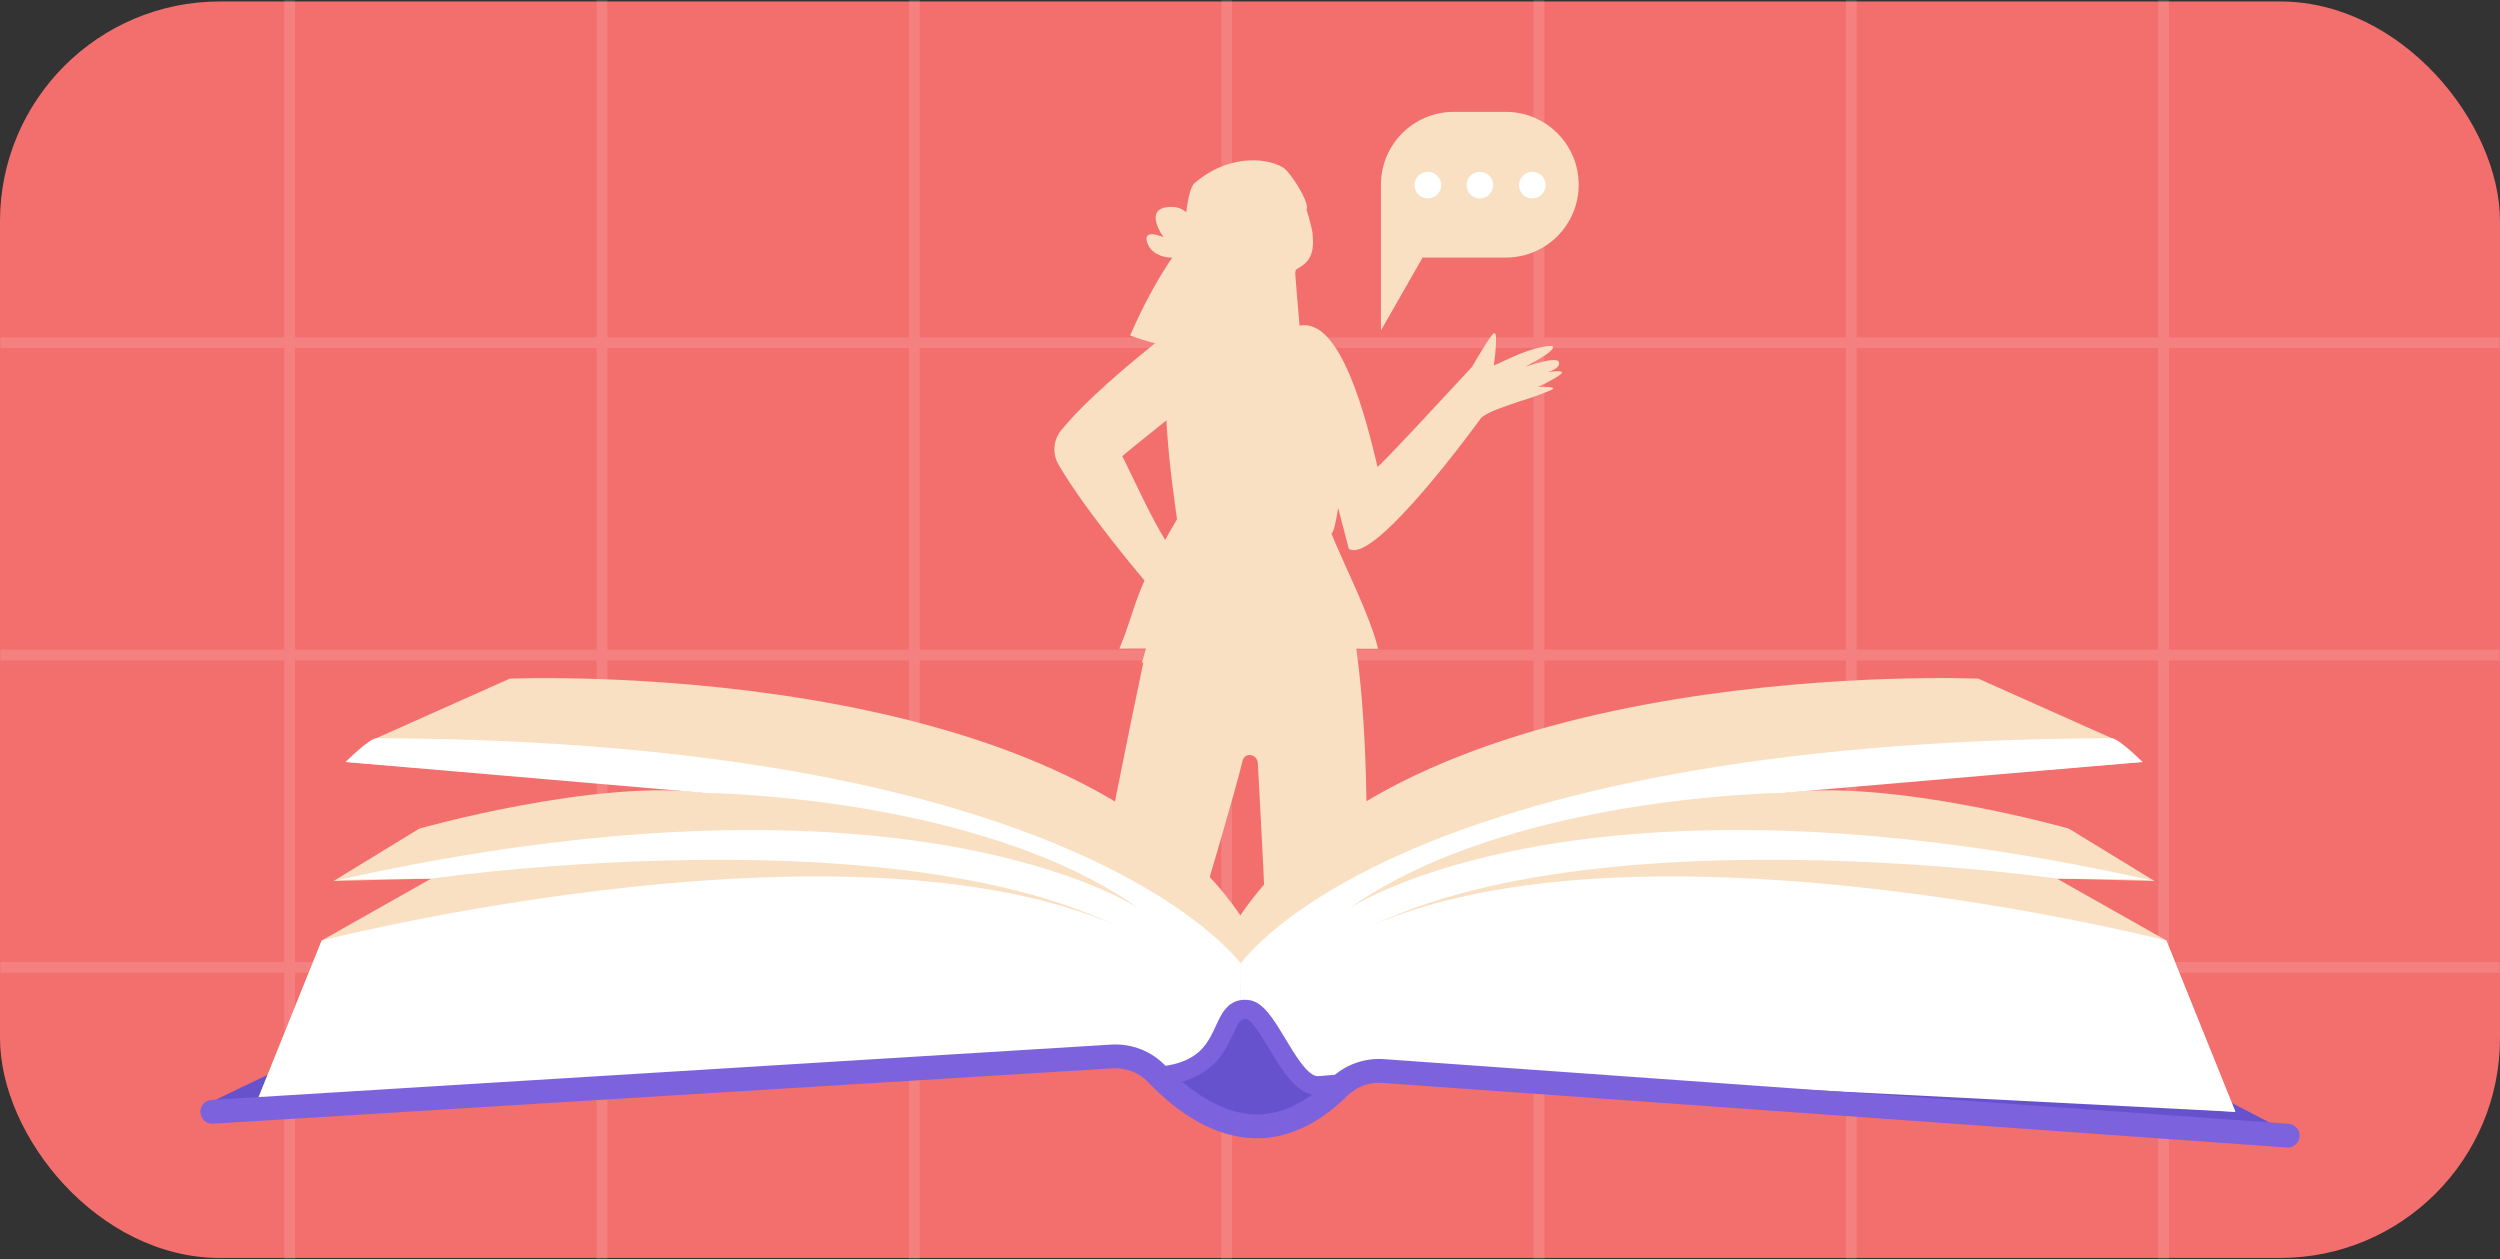 <?xml version="1.0" encoding="UTF-8"?>
<svg id="Layer_2" data-name="Layer 2" xmlns="http://www.w3.org/2000/svg" viewBox="0 0 1158.13 583.43">
  <rect x="0" y="0" width="1158.13" height="583.43" fill="#333333" stroke="none"/>
  <defs>
    <style>
      .cls-1 {
        fill: #f9e0c2;
      }

      .cls-1, .cls-2, .cls-3, .cls-4, .cls-5 {
        stroke-width: 0px;
      }

      .cls-2 {
        fill: #6752ce;
      }

      .cls-3 {
        fill: #f26f6e;
      }

      .cls-6 {
        fill: none;
        stroke: #fff;
        stroke-miterlimit: 10;
        stroke-width: 5px;
      }

      .cls-4 {
        fill: #fff;
      }

      .cls-7 {
        opacity: .12;
      }

      .cls-5 {
        fill: #7d62dd;
      }
    </style>
  </defs>
  <g id="Layer_1-2" data-name="Layer 1">
    <g>
      <rect class="cls-3" y=".68" width="1158.13" height="582.07" rx="101.87" ry="101.87"/>
      <g class="cls-7">
        <g>
          <line class="cls-6" x1="134.19" x2="134.19" y2="583.43"/>
          <line class="cls-6" x1="278.88" x2="278.88" y2="583.43"/>
          <line class="cls-6" x1="423.56" x2="423.56" y2="583.43"/>
          <line class="cls-6" x1="568.24" x2="568.24" y2="583.43"/>
          <line class="cls-6" x1="712.92" x2="712.92" y2="583.43"/>
          <line class="cls-6" x1="857.6" x2="857.6" y2="583.43"/>
          <line class="cls-6" x1="1002.28" x2="1002.28" y2="583.43"/>
        </g>
        <line class="cls-6" x1=".18" y1="448.14" x2="1157.95" y2="448.14"/>
        <line class="cls-6" x1=".18" y1="303.46" x2="1157.95" y2="303.46"/>
        <line class="cls-6" x1=".18" y1="158.78" x2="1157.95" y2="158.78"/>
      </g>
      <path class="cls-1" d="m697.59,119.33h-38.58l-19.29,33.75v-67.51c0-18.64,15.11-33.75,33.75-33.75h24.11c18.64,0,33.75,15.11,33.75,33.75h0c0,18.64-15.11,33.75-33.75,33.75Z"/>
      <g>
        <circle class="cls-4" cx="661.45" cy="85.76" r="6.17"/>
        <circle class="cls-4" cx="685.55" cy="85.76" r="6.17"/>
        <circle class="cls-4" cx="709.82" cy="85.76" r="6.17"/>
      </g>
      <path class="cls-1" d="m530.22,268.87v.02c-4.41,9.97-5.93,16.25-8.84,24.31-.81,2.24-1.73,4.63-2.84,7.27.32,0,.66,0,1.01-.01.12,0,.24,0,.37,0,.31,0,.63,0,.95,0,.05,0,.1,0,.15,0,.4,0,.82,0,1.25-.01.1,0,.21,0,.31,0,.32,0,.66,0,1,0,.13,0,.26,0,.4,0,.43,0,.88,0,1.33,0,.12,0,.24,0,.35,0,.38,0,.76,0,1.15,0,.14,0,.28,0,.42,0,.42,0,.86,0,1.29,0,.1,0,.19,0,.29,0,.48,0,.98,0,1.48,0,.19,0,.38,0,.57,0-1.26,4.29-1.97,6.89-1.97,6.89l.83-.69c-6.13,28.69-17.14,83.49-27.19,136.88,15.57.02,31.14.04,46.71.08,12.53-41.44,23.41-78.7,26.35-91.08,1.02-4.28,6.86-3.36,7.11,1.03,1.01,18.08,2.84,52.59,4.44,90.16,14.84.04,29.67.08,44.51.12,2.25-48.67,2.43-101.22-3.33-143.33,6.27.02,10.08.03,10.08.03-3.61-15.16-15.16-37.55-21.66-53.43,1.05-.26,2.16-5.29,3.15-11.81,2.86,10.9,4.95,18.89,4.95,18.89,11.67,8.23,61.46-60.82,61.46-60.82,4.08-2.95,8.79-4.38,17.09-7.27,0,0,8.67-2.53,15.16-5.42,4.2-1.87-6.14-1.44-6.14-1.44,0,0,7.22-3.25,10.47-5.78,3.25-2.53-5.78-1.08-5.78-1.08,0,0,6.14-1.81,5.05-4.69-1.08-2.89-15.52,2.17-15.52,2.17,0,0,14.8-7.58,12.64-9.39-1.16-.97-10.88,1.29-18.64,4.93-6.71,3.15-8.62,3.91-8.62,3.91,0,0,2.35-16.5,0-14.89-1.99,1.35-10.02,15.43-10.02,15.43,0,0-43.63,47.31-43.85,46.39-5.25-22.15-16.99-69.29-36.07-65.38-.06-.2-.08-.33-.06-.39,0,.06-.01.11-.02.17-.61-7.09-1.73-20.13-1.99-24.14l.27-1.49c2.46-1.98,9.01-3.55,7.86-15.51-.02-1.73-.43-3.64-.85-5.15-.28-1.26-.63-2.6-1.05-4.04-.33-1.11-.65-2.12-.96-3.05l.17-.94c.47-3.79-7.87-16.9-11.19-18.8-9.09-5.21-26.52-5.15-40.89,7.31-1.83,1.59-3.13,7.48-3.83,13.52-1.76-1.61-4.2-2.65-7.64-2.5-12.82.58-2.83,14.07-2.83,14.07,0,0-9.91-4.49-7.59,2.53,1.69,5.12,7.58,7.05,11.58,6.87-7.51,11.05-14,23.41-19.52,36.07,3.8,1.45,7.67,2.64,11.59,3.62-.24.18-.48.36-.72.55-21.39,17.19-35.56,30.71-42.92,39.91-3.59,4.49-4.01,10.76-1.13,15.74,12.35,21.38,39.85,53.73,39.85,53.73Zm10.12-74.14c0,.1.01.19.02.29,0,.12.01.25.02.37.03.61.07,1.23.11,1.86,0,.04,0,.08,0,.12.09,1.36.18,2.77.29,4.21.01.17.03.34.04.5.04.54.08,1.08.13,1.64.02.22.04.44.05.66.04.52.09,1.04.13,1.57.02.23.04.46.06.69.05.58.1,1.17.16,1.76.02.18.03.35.05.53.07.78.15,1.57.23,2.38,0,.04,0,.09.01.13.07.74.15,1.49.23,2.25.03.25.05.5.08.75.06.57.12,1.14.18,1.72.03.29.06.59.1.89.06.55.12,1.11.19,1.68.03.3.07.61.1.91.07.61.14,1.23.22,1.85.03.26.06.51.09.76.11.89.21,1.78.33,2.69,0,.04.01.09.02.13.11.86.22,1.72.33,2.6.04.3.08.61.12.91.08.63.16,1.27.25,1.91.05.35.09.71.14,1.06.08.62.17,1.25.25,1.88.05.35.1.7.14,1.05.09.69.19,1.38.29,2.09.04.3.08.6.13.91.14,1.01.29,2.02.44,3.05-2.05,3.46-3.88,6.64-5.51,9.58-6.49-10.32-15.07-29.28-19.84-38.79,1.66-1.57,10.31-8.4,20.43-16.59Z"/>
      <path class="cls-2" d="m939.61,462.14l121.81,63.07-425.02-29.99-12.13,6.62-20.95,17.64h-35.28l-31.98-20.95-7.72-9.92-431.83,22.51s97.74-47.87,107.66-46.77c9.92,1.1,253.6-20.95,253.6-20.95l165.39-17.64s94.82,4.41,102.54,5.51c7.72,1.1,213.9,30.87,213.9,30.87Z"/>
      <path class="cls-1" d="m236.16,314.39s257.32-10.93,338.91,110.35c-.99,8.94,2.89,42.91,2.89,42.91l-12.13,8.82-29.77,22.05-20.95-9.92-398.04,26.46,31.98-79.39,50.72-28.67-45.21,1.1,39.69-24.26s81.59-23.15,132.31-16.54c-1.1-1.1-166.49-14.33-166.49-14.33l14.33-11.03,61.75-27.56Z"/>
      <path class="cls-4" d="m149.05,435.68s297.7-76.08,404.65,15.44c1.1,1.1,24.26,16.54,24.26,16.54l-33.08,35.28-20.95-14.33-406.86,26.46,31.98-79.39Z"/>
      <path class="cls-4" d="m560.32,461.04l17.64,6.62-1.1-18.74s-69.46-105.85-402.45-106.95c-3.31,0-14.33,11.03-14.33,11.03l166.49,14.33s127.9,1.1,201.77,54.03c-1.1-1.1-109.16-72.77-373.78-13.23,1.1-1.1,45.21-1.1,45.21-1.1,0,0,282.26-40.8,360.55,54.03Z"/>
      <path class="cls-1" d="m916.46,314.39s-260.57-11.19-342.16,110.1c1.1,0,.35,43.16.35,43.16l12.13,8.82,29.77,22.05,20.95-9.92,398.04,26.46-31.98-79.39-50.72-28.67,45.21,1.1-39.69-24.26s-81.59-23.15-132.31-16.54c1.1-1.1,166.49-14.33,166.49-14.33l-14.33-11.03-61.75-27.56Z"/>
      <path class="cls-4" d="m1003.56,435.68s-297.7-76.08-404.65,15.44c-1.1,1.1-24.26,16.54-24.26,16.54l33.08,35.28,24.08-8.62,403.73,20.75-31.98-79.39Z"/>
      <path class="cls-4" d="m592.3,461.04l-17.64,6.62.28-21.46s70.28-103.13,403.26-104.24c3.31,0,14.33,11.03,14.33,11.03l-166.49,14.33s-127.9,1.1-201.77,54.03c1.1-1.1,109.16-72.77,373.78-13.23-1.1-1.1-45.21-1.1-45.21-1.1,0,0-282.26-40.8-360.55,54.03Z"/>
      <path class="cls-5" d="m610.37,507.37c-9.46,0-16.09-11-22.51-21.65-2.83-4.69-8.09-13.42-10.39-13.69-2.42-.26-3.15.24-6.11,6.7-1.72,3.76-3.87,8.43-7.75,12.79-10.02,11.27-26.84,11.4-27.55,11.4-2.44,0-4.41-1.97-4.41-4.41s1.97-4.41,4.4-4.41c.21,0,13.63-.19,20.97-8.44,3-3.38,4.77-7.22,6.32-10.61,2.62-5.71,5.9-12.85,15.1-11.79,6.63.73,11.42,8.69,16.97,17.9,4.51,7.49,10.61,17.74,15.26,17.37l13.23-1.1c2.42-.22,4.56,1.6,4.76,4.03.2,2.43-1.6,4.56-4.03,4.76l-13.23,1.1c-.35.03-.69.04-1.03.04Z"/>
      <path class="cls-5" d="m1059.8,531.6c-.13,0-.26,0-.4-.01l-418.98-29.93c-6.12-.45-12.07,1.75-16.32,5.99-9.76,9.75-25.56,21.07-45.46,19.52-19.74-1.52-36.26-14.85-46.65-25.77-4.28-4.51-10.31-6.85-16.58-6.49l-416.74,25.65c-3.02.19-5.65-2.12-5.84-5.16-.19-3.04,2.12-5.65,5.16-5.84l416.74-25.65c9.51-.57,18.71,3.02,25.25,9.89,7.41,7.79,22.4,21.06,39.5,22.37,15.71,1.21,28.7-8.22,36.82-16.33,6.51-6.51,15.58-9.86,24.9-9.19l418.98,29.93c3.04.22,5.32,2.85,5.11,5.89-.21,2.9-2.63,5.12-5.49,5.12Z"/>
    </g>
  </g>
</svg>